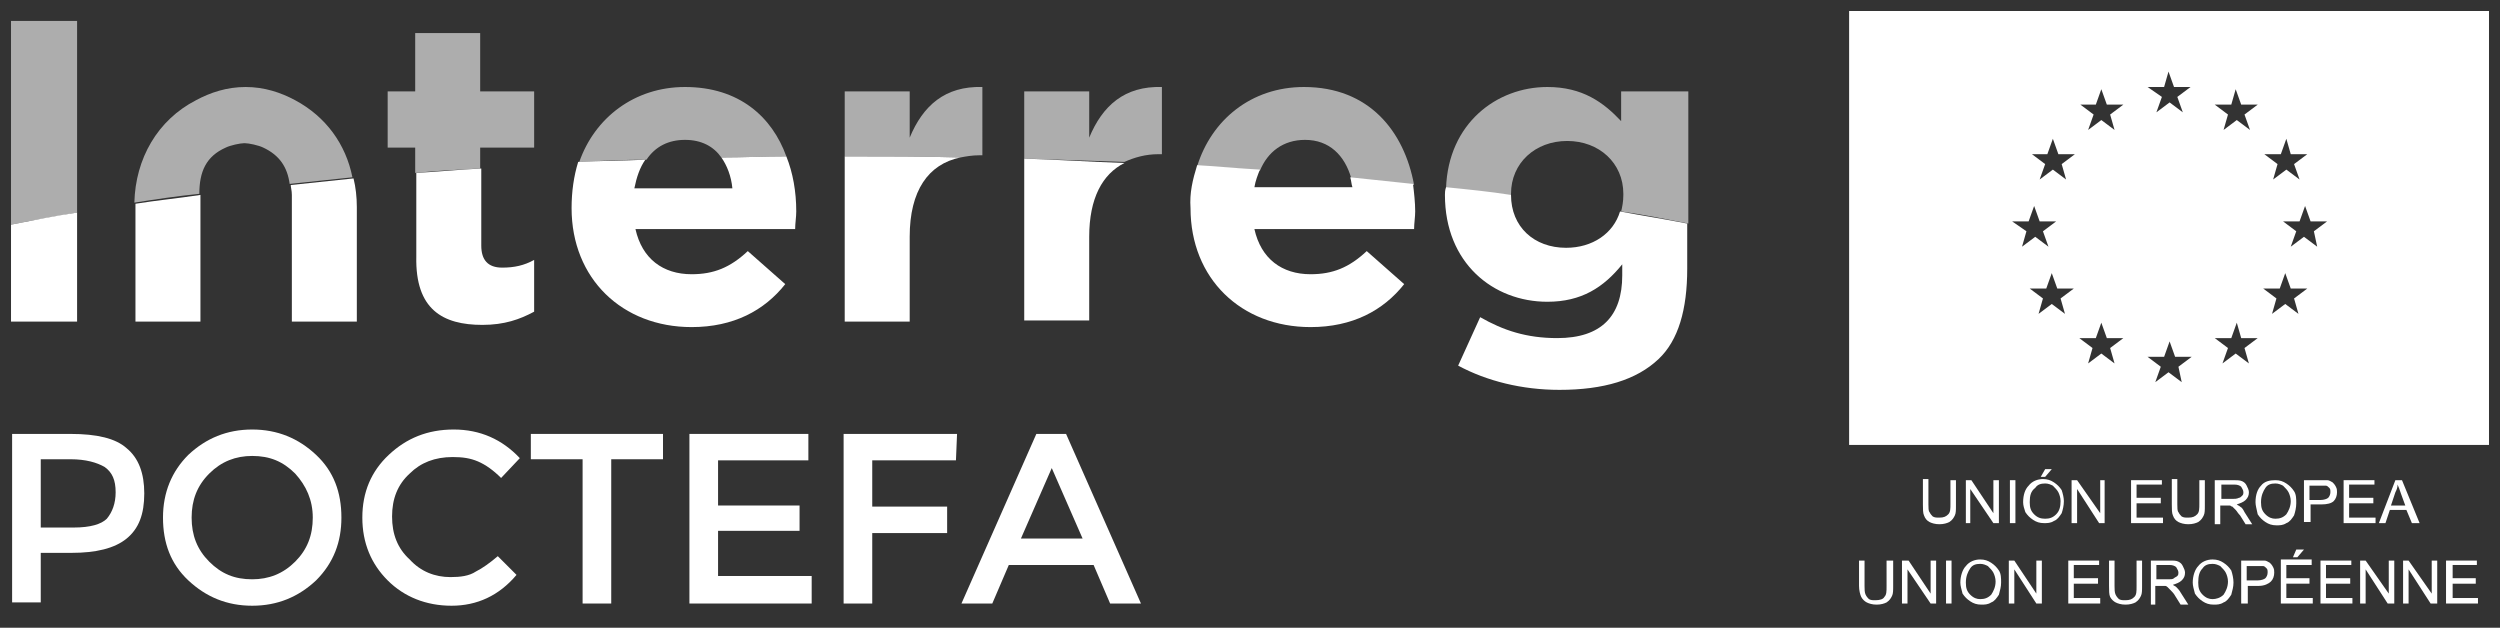 <?xml version="1.0" encoding="utf-8"?>
<!-- Generator: Adobe Illustrator 23.0.6, SVG Export Plug-In . SVG Version: 6.00 Build 0)  -->
<!DOCTYPE svg PUBLIC "-//W3C//DTD SVG 1.1//EN" "http://www.w3.org/Graphics/SVG/1.1/DTD/svg11.dtd">
<svg version="1.1" id="Calque_1" xmlns:x="http://ns.adobe.com/Extensibility/1.0/" xmlns:i="http://ns.adobe.com/AdobeIllustrator/10.0/" xmlns:graph="http://ns.adobe.com/Graphs/1.0/"
	 xmlns="http://www.w3.org/2000/svg" xmlns:xlink="http://www.w3.org/1999/xlink" x="0px" y="0px" viewBox="0 0 227 57"
	 style="enable-background:new 0 0 227 57;" xml:space="preserve">
<rect x="0" y="0" width="227" height="57" fill="#333333" stroke="none"/>
<style type="text/css">
	.st0{fill:#FFFFFF;}
	.st1{opacity:0.6;fill:#FFFFFF;}
</style>
<path class="st0" d="M9.7,47.1c0.5-0.6,0.8-1.4,0.8-2.4c0-1.1-0.3-1.8-1-2.3c-0.7-0.4-1.7-0.7-3.1-0.7H3.7v6.2h3
	C8.2,47.9,9.2,47.6,9.7,47.1 M11.5,40.7c1.1,0.9,1.6,2.3,1.6,4.1c0,1.9-0.5,3.2-1.6,4.1c-1.1,0.9-2.8,1.3-5,1.3H3.7v4.5H1.1V39.4
	h5.3C8.8,39.4,10.5,39.8,11.5,40.7"/>
<path class="st0" d="M26.8,43c-1.1-1.1-2.3-1.6-3.9-1.6c-1.5,0-2.8,0.5-3.9,1.6c-1.1,1.1-1.6,2.4-1.6,4c0,1.6,0.5,2.9,1.6,4
	c1.1,1.1,2.3,1.6,3.9,1.6c1.5,0,2.8-0.5,3.9-1.6c1.1-1.1,1.6-2.4,1.6-4C28.4,45.4,27.8,44.1,26.8,43 M28.7,52.7
	c-1.6,1.5-3.5,2.3-5.8,2.3c-2.3,0-4.2-0.8-5.8-2.3c-1.6-1.5-2.3-3.4-2.3-5.7c0-2.3,0.8-4.2,2.3-5.7c1.6-1.5,3.5-2.3,5.8-2.3
	c2.3,0,4.2,0.8,5.8,2.3c1.6,1.5,2.3,3.4,2.3,5.7C31,49.2,30.3,51.1,28.7,52.7"/>
<path class="st0" d="M40.9,52.4c0.9,0,1.7-0.1,2.3-0.5c0.6-0.3,1.3-0.8,2-1.4l1.7,1.7C45.3,54.1,43.3,55,41,55
	c-2.3,0-4.3-0.8-5.8-2.3c-1.5-1.5-2.3-3.4-2.3-5.7c0-2.3,0.8-4.2,2.4-5.7c1.6-1.5,3.5-2.3,5.9-2.3c2.4,0,4.4,0.9,6,2.6l-1.7,1.8
	c-0.7-0.7-1.4-1.2-2.1-1.5c-0.7-0.3-1.4-0.4-2.3-0.4c-1.6,0-2.9,0.5-3.9,1.5c-1.1,1-1.6,2.3-1.6,3.9c0,1.6,0.5,2.9,1.6,3.9
	C38.2,51.9,39.5,52.4,40.9,52.4"/>
<polygon class="st0" points="48.2,39.4 48.2,41.7 52.9,41.7 52.9,54.8 55.5,54.8 55.5,41.7 60.2,41.7 60.2,39.4 "/>
<polygon class="st0" points="62.6,39.4 62.6,54.8 73.7,54.8 73.7,52.3 65.2,52.3 65.2,48.2 72.6,48.2 72.6,45.9 65.2,45.9 
	65.2,41.8 73.4,41.8 73.4,39.4 "/>
<polygon class="st0" points="76.6,39.4 76.6,54.8 79.2,54.8 79.2,48.4 86,48.4 86,46 79.2,46 79.2,41.8 86.8,41.8 86.9,39.4 "/>
<path class="st0" d="M95.5,42.5l2.8,6.4h-5.6L95.5,42.5z M94.1,39.4l-6.8,15.4h2.8l1.5-3.5h7.7l1.5,3.5h2.8l-6.8-15.4H94.1z"/>
<g>
	<path class="st0" d="M131.2,17.7c0,6.2,4.4,9.7,9.3,9.7c3.1,0,5.1-1.3,6.8-3.4v1c0,3.7-1.9,5.7-5.9,5.7c-2.8,0-4.9-0.7-7-1.9
		l-2,4.4c2.6,1.4,5.8,2.2,9.2,2.2c4,0,7-0.9,9-2.8c1.8-1.7,2.6-4.5,2.6-8.2v-4.1c-2-0.4-4-0.7-6.1-1.1c-0.6,2-2.5,3.3-4.9,3.3
		c-2.9,0-5-1.9-5-4.8c-1.9-0.3-3.9-0.5-5.9-0.7C131.2,17.3,131.2,17.5,131.2,17.7L131.2,17.7L131.2,17.7z"/>
	<path class="st0" d="M108.1,18.9c0,6.4,4.6,10.8,10.9,10.8c3.8,0,6.6-1.5,8.5-3.9l-3.4-3c-1.6,1.5-3.1,2.1-5.1,2.1
		c-2.6,0-4.5-1.4-5.1-4.1h14.5c0-0.5,0.1-1.1,0.1-1.6c0-0.8-0.1-1.7-0.2-2.5c-1.9-0.2-3.8-0.4-5.7-0.6c0.1,0.3,0.1,0.6,0.2,0.9h-8.9
		c0.1-0.6,0.3-1.1,0.5-1.6c-1.9-0.1-3.8-0.3-5.7-0.4C108.3,16.3,108,17.5,108.1,18.9L108.1,18.9L108.1,18.9z"/>
	<path class="st0" d="M98.9,29.2v-7.7c0-3.5,1.2-5.7,3.2-6.7c-3-0.1-6.1-0.3-9.1-0.4v14.7H98.9z"/>
	<path class="st0" d="M82.6,29.2v-7.7c0-4.2,1.7-6.6,4.6-7.2c-3.4-0.1-6.8-0.1-10.2-0.1h-0.3v15H82.6z"/>
	<path class="st0" d="M51.9,18.9c0,6.4,4.6,10.8,10.9,10.8c3.8,0,6.6-1.5,8.5-3.9l-3.4-3c-1.6,1.5-3.1,2.1-5.1,2.1
		c-2.6,0-4.5-1.4-5.1-4.1h14.5c0-0.5,0.1-1.1,0.1-1.6c0-1.8-0.3-3.5-0.9-5c-2,0-4,0.1-5.9,0.1c0.5,0.7,0.9,1.7,1,2.8h-8.9
		c0.2-1,0.5-1.9,1-2.6c-2,0.1-4.1,0.1-6.1,0.2C52.1,16,51.9,17.4,51.9,18.9L51.9,18.9z"/>
	<path class="st0" d="M43.8,29.5c2,0,3.4-0.5,4.7-1.2v-4.7c-0.9,0.5-1.8,0.7-2.9,0.7c-1.3,0-1.9-0.7-1.9-2v-7c-2,0.1-4,0.3-5.9,0.4
		v7.6C37.7,28.1,40.2,29.5,43.8,29.5"/>
	<path class="st0" d="M26.5,17.7v2v8.7v0.8h5.9V18.9v-0.1c0-0.9-0.1-1.8-0.3-2.6c-1.9,0.2-3.8,0.4-5.7,0.6
		C26.4,17,26.5,17.3,26.5,17.7"/>
	<path class="st0" d="M12.3,18.9v10.3h5.9v-0.8v-8.7v-2c0,0,0,0,0,0c-2,0.3-4,0.5-5.9,0.8C12.3,18.6,12.3,18.7,12.3,18.9L12.3,18.9
		L12.3,18.9z"/>
	<path class="st0" d="M7,29.2v-9.9c-2,0.3-4,0.7-6,1.1v8.8H7z"/>
	<path class="st1" d="M147.2,8.3V11c-1.6-1.7-3.5-3.1-6.7-3.1c-4.6,0-9,3.3-9.2,9.2c2,0.2,4,0.5,5.9,0.7c0,0,0,0,0-0.1v-0.1
		c0-2.8,2.2-4.8,5.1-4.8c2.9,0,5.1,2,5.1,4.8v0.1c0,0.6-0.1,1.1-0.2,1.5c2.1,0.3,4.1,0.7,6.1,1.1v-12H147.2z"/>
	<path class="st1" d="M118.4,7.9c-4.8,0-8.4,3-9.7,7.2c1.9,0.1,3.8,0.2,5.7,0.4c0.7-1.7,2.1-2.8,4.1-2.8c2.2,0,3.6,1.4,4.2,3.5
		c1.9,0.2,3.8,0.4,5.7,0.6C127.5,11.9,124.3,7.9,118.4,7.9"/>
	<path class="st1" d="M98.9,12.5V8.3H93v6.1c3.1,0.1,6.1,0.2,9.1,0.3c0.9-0.4,1.9-0.7,3.1-0.7h0.3V7.9
		C102.1,7.8,100.1,9.6,98.9,12.5"/>
	<path class="st1" d="M82.6,12.5V8.3h-5.9v5.9h0.3c3.4,0,6.8,0,10.2,0.1c0.5-0.1,1.1-0.2,1.7-0.2h0.3V7.9
		C85.8,7.8,83.8,9.6,82.6,12.5"/>
	<path class="st1" d="M62.2,7.9c-4.6,0-8.2,2.8-9.6,6.8c2-0.1,4.1-0.2,6.1-0.2c0.8-1.2,2-1.8,3.5-1.8c1.5,0,2.6,0.6,3.3,1.6
		c2,0,3.9-0.1,5.9-0.1C70.1,10.6,67.1,7.9,62.2,7.9"/>
	<path class="st1" d="M43.6,3h-5.9v5.3h-2.5v5.1h2.5v2.3c2-0.2,3.9-0.3,5.9-0.4v-1.9h4.9V8.3h-4.9V3z"/>
	<path class="st1" d="M26.8,9.1c-1.3-0.7-2.8-1.2-4.5-1.2c-1.7,0-3.2,0.5-4.5,1.2c-3.5,1.8-5.5,5.3-5.6,9.3c1.9-0.3,3.9-0.6,5.9-0.8
		c0-2,0.6-3.4,2.4-4.2c0.4-0.2,1.3-0.4,1.7-0.4c0.4,0,1.3,0.2,1.7,0.4c1.5,0.7,2.2,1.8,2.4,3.3c1.9-0.2,3.8-0.4,5.7-0.6
		C31.4,13.1,29.6,10.6,26.8,9.1"/>
	<path class="st1" d="M1,20.4c1.9-0.4,3.9-0.7,6-1.1V1.9H1V20.4z"/>
</g>
<g>
	<g>
		<path class="st0" d="M167.9,1v39.4H226V1H167.9z M207.1,14l0.5-1.4L208,14h1.5l-1.2,0.9l0.5,1.4l-1.2-0.9l-1.2,0.9l0.4-1.4
			l-1.2-0.9H207.1z M185.9,14l0.5-1.4l0.5,1.4h1.5l-1.2,0.9l0.4,1.4l-1.2-0.9l-1.2,0.9l0.5-1.4l-1.2-0.9H185.9z M182.7,20.1l1.5,0
			l0.5-1.4l0.5,1.4h1.5l-1.2,0.9l0.5,1.4l-1.2-0.9l-1.2,0.9l0.4-1.4L182.7,20.1z M187.5,28.5l-1.2-0.9l-1.2,0.9l0.4-1.4l-1.2-0.9
			l1.5,0l0.5-1.4l0.5,1.4h1.5l-1.2,0.9L187.5,28.5z M190.3,9.5l0.5-1.4l0.5,1.4h1.5l-1.2,0.9l0.4,1.4l-1.2-0.9l-1.2,0.9l0.5-1.4
			l-1.2-0.9H190.3z M192,33l-1.2-0.9l-1.2,0.9l0.4-1.4l-1.2-0.9h1.5l0.5-1.4l0.5,1.4h1.5l-1.2,0.9L192,33z M196.5,7.9l0.4-1.4
			l0.5,1.4h1.5l-1.2,0.9l0.5,1.4l-1.2-0.9l-1.2,0.9l0.5-1.4L195,7.9L196.5,7.9z M198.1,34.7l-1.2-0.9l-1.2,0.9l0.5-1.4l-1.2-0.9
			l1.5,0l0.5-1.4l0.5,1.4h1.5l-1.2,0.9L198.1,34.7z M204.2,33l-1.2-0.9l-1.2,0.9l0.5-1.4l-1.2-0.9h1.5l0.5-1.4l0.4,1.4h1.5l-1.2,0.9
			L204.2,33z M203.8,10.4l0.5,1.4l-1.2-0.9l-1.2,0.9l0.4-1.4l-1.2-0.9h1.5l0.4-1.4l0.5,1.4h1.5L203.8,10.4z M208.7,28.5l-1.2-0.9
			l-1.2,0.9l0.4-1.4l-1.2-0.9l1.5,0l0.5-1.4l0.5,1.4h1.5l-1.2,0.9L208.7,28.5z M210.4,22.4l-1.2-0.9l-1.2,0.9l0.5-1.4l-1.2-0.9
			l1.5,0l0.5-1.4l0.5,1.4h1.5l-1.2,0.9L210.4,22.4z"/>
	</g>
</g>
<path class="st0" d="M177.1,43.6h0.5v2.3c0,0.4,0,0.7-0.1,0.9c-0.1,0.2-0.2,0.4-0.5,0.6c-0.2,0.1-0.5,0.2-0.9,0.2
	c-0.4,0-0.7-0.1-0.9-0.2c-0.2-0.1-0.4-0.3-0.5-0.6c-0.1-0.2-0.1-0.6-0.1-1v-2.3h0.5v2.3c0,0.3,0,0.6,0.1,0.7
	c0.1,0.2,0.2,0.3,0.3,0.4c0.2,0.1,0.3,0.1,0.6,0.1c0.4,0,0.6-0.1,0.8-0.3c0.2-0.2,0.2-0.5,0.2-1V43.6z"/>
<polygon class="st0" points="178.5,47.5 178.5,43.6 179,43.6 181,46.6 181,43.6 181.5,43.6 181.5,47.5 181,47.5 178.9,44.4 
	178.9,47.5 "/>
<rect x="182.5" y="43.6" class="st0" width="0.5" height="3.9"/>
<path class="st0" d="M185.3,43.3l0.4-0.7h0.6l-0.6,0.7H185.3z M184.3,45.6c0,0.5,0.1,0.8,0.4,1.1c0.3,0.3,0.6,0.4,1,0.4
	c0.4,0,0.7-0.1,1-0.4c0.3-0.3,0.4-0.7,0.4-1.2c0-0.3-0.1-0.6-0.2-0.8c-0.1-0.2-0.3-0.4-0.5-0.6c-0.2-0.1-0.4-0.2-0.7-0.2
	c-0.4,0-0.7,0.1-0.9,0.4C184.4,44.6,184.3,45,184.3,45.6 M183.7,45.6c0-0.7,0.2-1.2,0.5-1.5c0.3-0.4,0.8-0.6,1.3-0.6
	c0.4,0,0.7,0.1,1,0.3c0.3,0.2,0.5,0.4,0.7,0.7c0.1,0.3,0.2,0.7,0.2,1c0,0.4-0.1,0.8-0.2,1.1c-0.2,0.3-0.4,0.6-0.7,0.7
	c-0.3,0.2-0.6,0.2-0.9,0.2c-0.4,0-0.7-0.1-1-0.3c-0.3-0.2-0.5-0.4-0.7-0.7C183.8,46.2,183.7,45.9,183.7,45.6"/>
<polygon class="st0" points="188.1,47.5 188.1,43.6 188.6,43.6 190.7,46.6 190.7,43.6 191.1,43.6 191.1,47.5 190.6,47.5 188.6,44.4 
	188.6,47.5 "/>
<polygon class="st0" points="193.5,47.5 193.5,43.6 196.3,43.6 196.3,44 194,44 194,45.2 196.2,45.2 196.2,45.7 194,45.7 194,47 
	196.4,47 196.4,47.5 "/>
<path class="st0" d="M199.7,43.6h0.5v2.3c0,0.4,0,0.7-0.1,0.9c-0.1,0.2-0.2,0.4-0.5,0.6c-0.2,0.1-0.5,0.2-0.9,0.2
	c-0.4,0-0.7-0.1-0.9-0.2c-0.2-0.1-0.4-0.3-0.5-0.6c-0.1-0.2-0.1-0.6-0.1-1v-2.3h0.5v2.3c0,0.3,0,0.6,0.1,0.7
	c0.1,0.2,0.2,0.3,0.3,0.4c0.2,0.1,0.3,0.1,0.6,0.1c0.4,0,0.6-0.1,0.8-0.3c0.2-0.2,0.2-0.5,0.2-1V43.6z"/>
<path class="st0" d="M201.6,45.3h1.1c0.2,0,0.4,0,0.6-0.1c0.1,0,0.2-0.1,0.3-0.2c0.1-0.1,0.1-0.2,0.1-0.3c0-0.2-0.1-0.3-0.2-0.5
	c-0.1-0.1-0.3-0.2-0.6-0.2h-1.2V45.3z M201.1,47.5v-3.9h1.7c0.3,0,0.6,0,0.8,0.1c0.2,0.1,0.3,0.2,0.4,0.4c0.1,0.2,0.2,0.4,0.2,0.6
	c0,0.3-0.1,0.5-0.3,0.7c-0.2,0.2-0.5,0.3-0.8,0.4c0.1,0.1,0.2,0.1,0.3,0.2c0.2,0.1,0.3,0.3,0.4,0.5l0.7,1.1h-0.6l-0.5-0.8
	c-0.2-0.2-0.3-0.4-0.4-0.5c-0.1-0.1-0.2-0.2-0.3-0.3c-0.1,0-0.2-0.1-0.2-0.1c-0.1,0-0.2,0-0.3,0h-0.6v1.7H201.1z"/>
<path class="st0" d="M205.3,45.6c0,0.5,0.1,0.8,0.4,1.1c0.3,0.3,0.6,0.4,0.9,0.4c0.4,0,0.7-0.1,1-0.4c0.2-0.3,0.4-0.7,0.4-1.2
	c0-0.3-0.1-0.6-0.2-0.8c-0.1-0.2-0.3-0.4-0.5-0.6c-0.2-0.1-0.4-0.2-0.7-0.2c-0.4,0-0.7,0.1-0.9,0.4C205.5,44.6,205.3,45,205.3,45.6
	 M204.8,45.6c0-0.7,0.2-1.2,0.5-1.5c0.3-0.4,0.8-0.5,1.3-0.5c0.4,0,0.7,0.1,1,0.3c0.3,0.2,0.5,0.4,0.7,0.7c0.2,0.3,0.2,0.7,0.2,1.1
	c0,0.4-0.1,0.8-0.2,1.1c-0.2,0.3-0.4,0.6-0.7,0.7c-0.3,0.2-0.6,0.2-0.9,0.2c-0.4,0-0.7-0.1-1-0.3c-0.3-0.2-0.5-0.4-0.7-0.7
	C204.9,46.2,204.8,45.9,204.8,45.6"/>
<path class="st0" d="M209.7,45.4h1c0.3,0,0.6-0.1,0.7-0.2c0.1-0.1,0.2-0.3,0.2-0.5c0-0.2,0-0.3-0.1-0.4c-0.1-0.1-0.2-0.2-0.3-0.2
	c-0.1,0-0.2,0-0.5,0h-1V45.4z M209.2,47.5v-3.9h1.5c0.3,0,0.5,0,0.6,0c0.2,0,0.3,0.1,0.5,0.2c0.1,0.1,0.2,0.2,0.3,0.4
	c0.1,0.2,0.1,0.3,0.1,0.5c0,0.3-0.1,0.6-0.3,0.8c-0.2,0.2-0.6,0.3-1.1,0.3h-1v1.6H209.2z"/>
<polygon class="st0" points="212.8,47.5 212.8,43.6 215.6,43.6 215.6,44 213.3,44 213.3,45.2 215.5,45.2 215.5,45.7 213.3,45.7 
	213.3,47 215.7,47 215.7,47.5 "/>
<path class="st0" d="M217.1,45.9h1.3l-0.4-1.1c-0.1-0.3-0.2-0.6-0.3-0.8c0,0.3-0.1,0.5-0.2,0.7L217.1,45.9z M216,47.5l1.5-3.9h0.6
	l1.6,3.9H219l-0.5-1.2H217l-0.4,1.2H216z"/>
<path class="st0" d="M171.4,50.9h0.5v2.3c0,0.4,0,0.7-0.1,0.9c-0.1,0.2-0.2,0.4-0.5,0.6c-0.2,0.1-0.5,0.2-0.9,0.2
	c-0.4,0-0.7-0.1-0.9-0.2c-0.2-0.1-0.4-0.3-0.5-0.5c-0.1-0.2-0.2-0.6-0.2-1v-2.3h0.5v2.3c0,0.3,0,0.6,0.1,0.8
	c0.1,0.2,0.2,0.3,0.3,0.4c0.2,0.1,0.3,0.1,0.6,0.1c0.4,0,0.7-0.1,0.8-0.3c0.2-0.2,0.2-0.5,0.2-1V50.9z"/>
<polygon class="st0" points="175.3,50.9 175.3,53.9 173.3,50.9 172.7,50.9 172.7,54.8 173.2,54.8 173.2,51.7 175.3,54.8 175.8,54.8 
	175.8,50.9 "/>
<rect x="176.7" y="50.9" class="st0" width="0.5" height="3.9"/>
<path class="st0" d="M178.5,52.9c0,0.5,0.1,0.8,0.4,1.1c0.3,0.3,0.6,0.4,0.9,0.4c0.4,0,0.7-0.1,1-0.4c0.2-0.3,0.4-0.7,0.4-1.2
	c0-0.3-0.1-0.6-0.2-0.8c-0.1-0.2-0.3-0.4-0.5-0.6c-0.2-0.1-0.4-0.2-0.7-0.2c-0.4,0-0.7,0.1-0.9,0.4
	C178.7,51.9,178.5,52.3,178.5,52.9 M178,52.9c0-0.6,0.2-1.2,0.5-1.5c0.3-0.4,0.8-0.6,1.3-0.6c0.4,0,0.7,0.1,1,0.3
	c0.3,0.2,0.5,0.4,0.7,0.7c0.2,0.3,0.2,0.7,0.2,1.1c0,0.4-0.1,0.7-0.2,1.1c-0.2,0.3-0.4,0.6-0.7,0.7c-0.3,0.2-0.6,0.2-0.9,0.2
	c-0.4,0-0.7-0.1-1-0.3c-0.3-0.2-0.5-0.4-0.7-0.7C178.1,53.5,178,53.2,178,52.9"/>
<polygon class="st0" points="184.9,50.9 184.9,53.9 182.9,50.9 182.4,50.9 182.4,54.8 182.9,54.8 182.9,51.7 184.9,54.8 185.4,54.8 
	185.4,50.9 "/>
<polygon class="st0" points="187.8,50.9 187.8,54.8 190.7,54.8 190.7,54.3 188.3,54.3 188.3,53 190.5,53 190.5,52.5 188.3,52.5 
	188.3,51.3 190.6,51.3 190.6,50.9 "/>
<path class="st0" d="M194,50.9h0.5v2.3c0,0.4,0,0.7-0.1,0.9c-0.1,0.2-0.2,0.4-0.5,0.6c-0.2,0.1-0.5,0.2-0.9,0.2
	c-0.4,0-0.7-0.1-0.9-0.2c-0.2-0.1-0.4-0.3-0.5-0.5c-0.1-0.2-0.1-0.6-0.1-1v-2.3h0.5v2.3c0,0.3,0,0.6,0.1,0.8
	c0.1,0.2,0.2,0.3,0.3,0.4c0.2,0.1,0.3,0.1,0.6,0.1c0.4,0,0.6-0.1,0.8-0.3c0.2-0.2,0.2-0.5,0.2-1V50.9z"/>
<path class="st0" d="M195.8,52.6h1.1c0.2,0,0.4,0,0.5-0.1c0.1-0.1,0.2-0.1,0.3-0.2c0.1-0.1,0.1-0.2,0.1-0.3c0-0.2-0.1-0.3-0.2-0.5
	c-0.1-0.1-0.3-0.2-0.6-0.2h-1.2V52.6z M195.3,54.8v-3.9h1.7c0.4,0,0.6,0,0.8,0.1c0.2,0.1,0.3,0.2,0.4,0.4c0.1,0.2,0.2,0.4,0.2,0.6
	c0,0.3-0.1,0.5-0.3,0.7c-0.2,0.2-0.5,0.3-0.8,0.4c0.1,0.1,0.2,0.1,0.3,0.2c0.1,0.1,0.3,0.3,0.4,0.5l0.7,1.1h-0.7l-0.5-0.8
	c-0.1-0.2-0.3-0.4-0.4-0.5c-0.1-0.1-0.2-0.2-0.3-0.3c-0.1-0.1-0.2-0.1-0.2-0.1c-0.1,0-0.2,0-0.3,0h-0.6v1.7H195.3z"/>
<path class="st0" d="M199.6,52.9c0,0.5,0.1,0.8,0.4,1.1c0.3,0.3,0.6,0.4,0.9,0.4s0.7-0.1,1-0.4c0.2-0.3,0.4-0.7,0.4-1.2
	c0-0.3-0.1-0.6-0.2-0.8c-0.1-0.2-0.3-0.4-0.5-0.6c-0.2-0.1-0.4-0.2-0.7-0.2c-0.4,0-0.7,0.1-0.9,0.4
	C199.7,51.9,199.6,52.3,199.6,52.9 M199.1,52.9c0-0.6,0.2-1.2,0.5-1.5c0.3-0.4,0.8-0.6,1.3-0.6c0.4,0,0.7,0.1,1,0.3
	c0.3,0.2,0.5,0.4,0.7,0.7c0.1,0.3,0.2,0.7,0.2,1.1c0,0.4-0.1,0.7-0.2,1.1c-0.2,0.3-0.4,0.6-0.7,0.7c-0.3,0.2-0.6,0.2-0.9,0.2
	c-0.4,0-0.7-0.1-1-0.3c-0.3-0.2-0.5-0.4-0.7-0.7C199.2,53.5,199.1,53.2,199.1,52.9"/>
<path class="st0" d="M204,52.7h1c0.3,0,0.6-0.1,0.7-0.2c0.1-0.1,0.2-0.3,0.2-0.5c0-0.2,0-0.3-0.1-0.4c-0.1-0.1-0.2-0.2-0.3-0.2
	c-0.1,0-0.2,0-0.5,0h-1V52.7z M203.5,54.8v-3.9h1.5c0.3,0,0.5,0,0.6,0c0.2,0,0.3,0.1,0.5,0.2c0.1,0.1,0.2,0.2,0.3,0.4
	c0.1,0.2,0.1,0.3,0.1,0.5c0,0.3-0.1,0.6-0.3,0.8c-0.2,0.2-0.6,0.4-1.1,0.4h-1v1.6H203.5z"/>
<path class="st0" d="M207.1,50.9v3.9h2.9v-0.5h-2.4V53h2.1v-0.5h-2.1v-1.2h2.3v-0.5H207.1z M208.5,49.9l-0.3,0.7h0.4l0.6-0.7H208.5z
	"/>
<polygon class="st0" points="210.7,50.9 210.7,54.8 213.6,54.8 213.6,54.3 211.2,54.3 211.2,53 213.4,53 213.4,52.5 211.2,52.5 
	211.2,51.3 213.5,51.3 213.5,50.9 "/>
<polygon class="st0" points="216.9,50.9 216.9,53.9 214.8,50.9 214.3,50.9 214.3,54.8 214.8,54.8 214.8,51.7 216.8,54.8 217.4,54.8 
	217.4,50.9 "/>
<polygon class="st0" points="220.8,50.9 220.8,53.9 218.7,50.9 218.2,50.9 218.2,54.8 218.7,54.8 218.7,51.7 220.7,54.8 221.3,54.8 
	221.3,50.9 "/>
<polygon class="st0" points="222.1,50.9 222.1,54.8 225,54.8 225,54.3 222.7,54.3 222.7,53 224.8,53 224.8,52.5 222.7,52.5 
	222.7,51.3 224.9,51.3 224.9,50.9 "/>
</svg>
